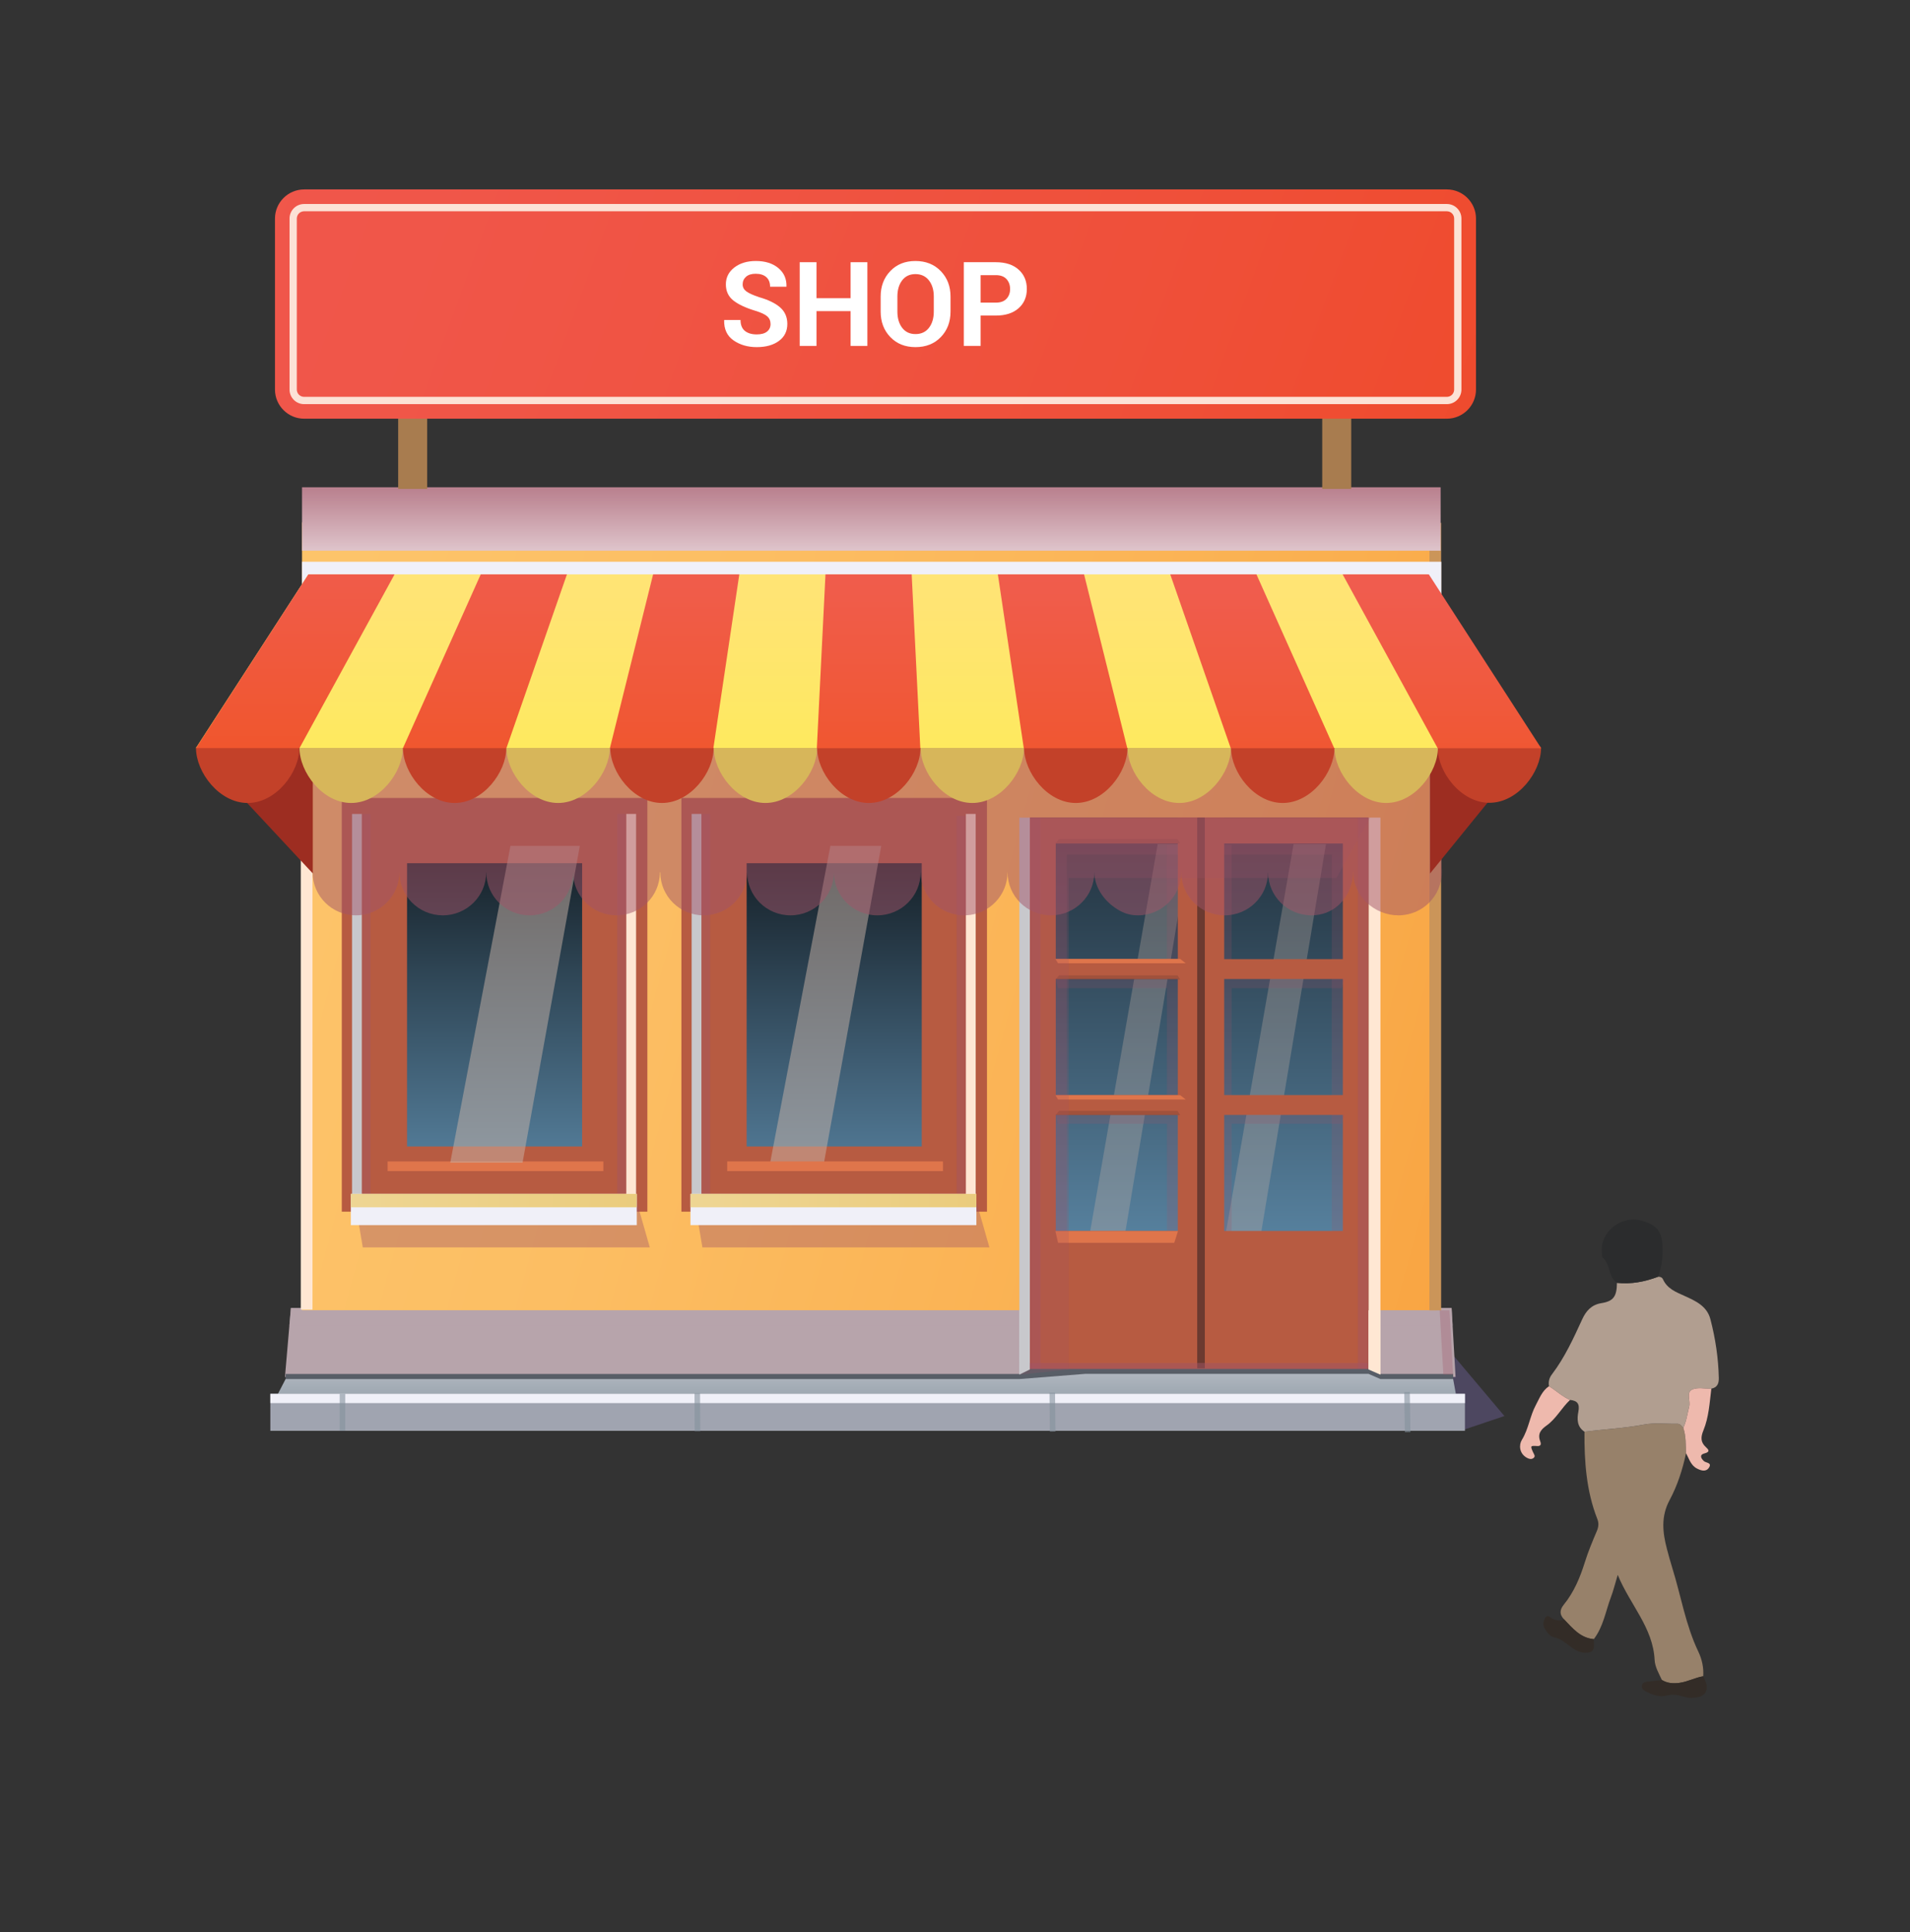 <?xml version="1.0" encoding="utf-8"?>
<!-- Generator: Adobe Illustrator 16.0.0, SVG Export Plug-In . SVG Version: 6.00 Build 0)  -->
<!DOCTYPE svg PUBLIC "-//W3C//DTD SVG 1.1//EN" "http://www.w3.org/Graphics/SVG/1.1/DTD/svg11.dtd">
<svg version="1.1" id="Layer_1" xmlns="http://www.w3.org/2000/svg" xmlns:xlink="http://www.w3.org/1999/xlink" x="0px" y="0px"
	 width="425px" height="430px" viewBox="0 0 425 430" enable-background="new 0 0 425 430" xml:space="preserve">
<rect x="0" y="0" width="425" height="430" fill="#333333" stroke="none"/>
<path fill="#C8C8CC" d="M214.98,258.534l-61.415,7.065l1.997,1.267l58.903,0.069l2.332-1.166L214.98,258.534z"/>
<path fill="#F0F0F8" d="M215.084,258.264h-60.083l0.562,8.603h58.957L215.084,258.264z"/>
<path fill="#84413B" d="M213.129,261.928l-56.175,0.002l-0.277-2.432h56.729L213.129,261.928z"/>
<path fill="#FFFFFF" d="M214.877,261.928h-59.664l0.102,1.43l59.442-0.023L214.877,261.928z"/>
<path opacity="0.4" fill="#C8C8CC" enable-background="new    " d="M155.452,265.6l-0.08-2.242l59.282-0.02l-0.119,2.262H155.452z"
	/>
<path opacity="0.4" fill="#7566A3" enable-background="new    " d="M322.615,300.711l-207.355-2.594l0.682,18.432l209.432,1.721
	l9.38-3.157L322.615,300.711z"/>
<path fill="#B7A4AB" stroke="#B7A4AB" stroke-width="1.017" stroke-miterlimit="10" d="M323.344,305.907H63.961l1.234-14.324
	h257.327L323.344,305.907z"/>
<path opacity="0.7" fill="#B7A4AB" stroke="#B7A4AB" stroke-width="1.017" stroke-miterlimit="10" enable-background="new    " d="
	M322.688,294.496l-0.166-2.913H65.195l-0.252,2.913H322.688z"/>
<linearGradient id="SVGID_1_" gradientUnits="userSpaceOnUse" x1="707.415" y1="-99.457" x2="257.242" y2="23.247" gradientTransform="matrix(1 0 0 -1 -273.5 170)">
	<stop  offset="0.129" style="stop-color:#F89E3A"/>
	<stop  offset="0.357" style="stop-color:#FAAF4F"/>
	<stop  offset="0.632" style="stop-color:#FCBE63"/>
	<stop  offset="0.821" style="stop-color:#FDC46A"/>
</linearGradient>
<path fill="url(#SVGID_1_)" d="M67.206,116.232h252.387v175.334H67.206V116.232z"/>
<linearGradient id="SVGID_2_" gradientUnits="userSpaceOnUse" x1="540.359" y1="-200.993" x2="540.359" y2="113.043" gradientTransform="matrix(1 0 0 -1 -273.5 170)">
	<stop  offset="0.1" style="stop-color:#7EBBE6"/>
	<stop  offset="0.239" style="stop-color:#6393B4"/>
	<stop  offset="0.523" style="stop-color:#2E4454"/>
	<stop  offset="0.721" style="stop-color:#0D1318"/>
	<stop  offset="0.815" style="stop-color:#000000"/>
</linearGradient>
<path fill="url(#SVGID_2_)" d="M229.159,181.948h75.397v122.725h-75.397V181.948z"/>
<path opacity="0.2" fill="#A15467" enable-background="new    " d="M296.329,190.176v106.268h-58.938V190.176H296.329z
	 M304.559,181.948H229.16v122.725h75.398V181.948z"/>
<path fill="#B75B41" d="M298.797,187.708v111.204H234.92V187.708H298.797z M304.559,181.948H229.16v122.725h75.398V181.948
	L304.559,181.948z"/>
<path opacity="0.3" fill="#CBB5A8" enable-background="new    " d="M272.803,274.094l15.043-86.266h7.201l-14.39,86.266H272.803z
	 M242.561,274.094l15.043-86.266h7.198l-14.388,86.266H242.561z"/>
<linearGradient id="SVGID_3_" gradientUnits="userSpaceOnUse" x1="383.551" y1="-144.822" x2="383.551" y2="1.612" gradientTransform="matrix(1 0 0 -1 -273.5 170)">
	<stop  offset="0.005" style="stop-color:#7EBBE6"/>
	<stop  offset="0.121" style="stop-color:#74ABD3"/>
	<stop  offset="0.355" style="stop-color:#5883A1"/>
	<stop  offset="0.684" style="stop-color:#2D4352"/>
	<stop  offset="1" style="stop-color:#000000"/>
</linearGradient>
<path fill="url(#SVGID_3_)" d="M83.312,184.829h53.476v77.55H83.312V184.829z"/>
<path opacity="0.2" fill="#A15467" enable-background="new    " d="M130.396,191.221v64.765H89.703v-64.765H130.396L130.396,191.221
	z M136.787,184.829H83.312v77.55h53.476L136.787,184.829L136.787,184.829L136.787,184.829z"/>
<path fill="none" stroke="#B75B41" stroke-width="14.518" stroke-miterlimit="10" d="M83.312,184.829h53.476v77.55H83.312V184.829z"
	/>
<path fill="#C8C8CC" d="M226.816,181.948h2.343v123.959h-2.343V181.948z"/>
<path opacity="0.4" fill="#A15467" enable-background="new    " d="M229.182,181.948h2.346v123.959h-2.346V181.948z
	 M302.152,181.948h2.343v123.959h-2.343V181.948z M137.317,181.124h1.956v84.458h-1.956V181.124z M80.484,181.124h1.956v84.61
	h-1.956V181.124z"/>
<path fill="#FFE7D3" d="M304.559,181.948h2.608v123.891h-2.608V181.948z"/>
<path opacity="0.4" fill="#A15467" enable-background="new    " d="M140.266,184.829h-0.98v87.387H79.823l0.904,5.375h63.863
	l-2.954-10.348L140.266,184.829z"/>
<path fill="#FFE7D3" d="M139.356,181.124h2.178v84.597h-2.178V181.124z"/>
<path fill="#C8C8CC" d="M78.33,181.124h2.177v84.597H78.33V181.124z"/>
<path fill="#F0F0F8" d="M78.065,265.671h63.627v6.956H78.065V265.671z"/>
<linearGradient id="SVGID_4_" gradientUnits="userSpaceOnUse" x1="341.224" y1="-96.24" x2="448.545" y2="-98.596" gradientTransform="matrix(1 0 0 -1 -273.5 170)">
	<stop  offset="0.005" style="stop-color:#EFD17F"/>
	<stop  offset="0.188" style="stop-color:#EDCD75"/>
	<stop  offset="0.684" style="stop-color:#E9C35E"/>
	<stop  offset="0.995" style="stop-color:#E7C055"/>
</linearGradient>
<path opacity="0.8" fill="url(#SVGID_4_)" enable-background="new    " d="M78.065,265.671h63.627v2.989H78.065V265.671z"/>
<path opacity="0.2" fill="#A15467" enable-background="new    " d="M274.063,219.916l24.446-0.001l0.826-2.198h-25.272v-29.75
	H259.66v29.75h-24.826l0.602,2.199l24.225-0.001v27.94l-24.826,0.002l0.602,2.199h24.225v26.514h14.402v-26.514h24.446l0.826-2.201
	l-25.272,0.002V219.916z"/>
<path fill="#585E67" d="M307.167,305.753l-2.646-1.153h-75.438l-2.268,1.153H63.549v3.97h259.795v-3.97H307.167z"/>
<path fill="#FFE7D3" d="M66.929,161.624h2.607v129.812h-2.607V161.624z"/>
<path fill="#CB9559" d="M318.066,116.354h2.607v175.231h-2.607V116.354z"/>
<linearGradient id="SVGID_5_" gradientUnits="userSpaceOnUse" x1="465.875" y1="-132.77" x2="465.875" y2="-151.325" gradientTransform="matrix(1 0 0 -1 -273.5 170)">
	<stop  offset="0" style="stop-color:#BBBFC8"/>
	<stop  offset="0.33" style="stop-color:#A3ACB5"/>
	<stop  offset="0.743" style="stop-color:#8C98A3"/>
	<stop  offset="1" style="stop-color:#83919C"/>
</linearGradient>
<path fill="url(#SVGID_5_)" d="M307.167,306.886l-2.646-1.153H241.43l-14.613,1.153h12.345H63.549l-3.396,6.562l264.445,0.274
	l-1.254-6.836H307.167z"/>
<path fill="#A0A4B0" d="M60.153,310.173h265.814v8.229H60.153V310.173z"/>
<path fill="#F0F0F8" d="M60.153,310.173h265.814v2.059H60.153V310.173z"/>
<g opacity="0.6">
	<path fill="#83919C" d="M75.585,310.173h1.234v8.229h-1.234V310.173z M155.77,310.027l0.045,8.457l-1.234,0.007l-0.046-8.457
		L155.77,310.027z M234.758,309.893l0.092,8.688l-1.234,0.013l-0.092-8.687L234.758,309.893z M313.702,309.774l0.139,8.915
		l-1.237,0.02l-0.14-8.915L313.702,309.774z"/>
</g>
<path opacity="0.3" fill="#A15467" enable-background="new    " d="M323.344,305.907h-2.175l-0.823-14.324h2.176L323.344,305.907z"
	/>
<path fill="#C8C8CC" d="M229.159,304.752l-2.343,1.155l-0.021-14.324h2.357L229.159,304.752z"/>
<path fill="#FFE7D3" d="M304.503,304.754l2.664,1.153l0.006-14.324h-2.67V304.754z"/>
<path fill="#DF754B" d="M86.246,258.453h48.009v2.146H86.246V258.453z"/>
<g>
	
		<linearGradient id="SVGID_6_" gradientUnits="userSpaceOnUse" x1="459.119" y1="-144.822" x2="459.119" y2="1.612" gradientTransform="matrix(1 0 0 -1 -273.5 170)">
		<stop  offset="0.005" style="stop-color:#7EBBE6"/>
		<stop  offset="0.163" style="stop-color:#6DA2C7"/>
		<stop  offset="0.508" style="stop-color:#426279"/>
		<stop  offset="1" style="stop-color:#000000"/>
	</linearGradient>
	<path fill="url(#SVGID_6_)" d="M158.88,184.829h53.477v77.55H158.88V184.829z"/>
	<path opacity="0.2" fill="#A15467" enable-background="new    " d="M205.965,191.221v64.765h-40.693v-64.765H205.965
		L205.965,191.221z M212.356,184.829H158.88v77.55h53.477L212.356,184.829L212.356,184.829z"/>
	<path fill="none" stroke="#B75B41" stroke-width="14.518" stroke-miterlimit="10" d="M158.88,184.829h53.477v77.55H158.88V184.829z
		"/>
</g>
<path opacity="0.5" fill="#CBB5A8" enable-background="new    " d="M171.372,258.739l13.399-70.498h11.316l-12.743,70.498H171.372z
	 M100.188,258.739l13.397-70.498h15.431l-12.743,70.498H100.188z"/>
<path opacity="0.4" fill="#A15467" enable-background="new    " d="M212.886,181.535h1.955v84.047h-1.955V181.535z M156.053,181.124
	h1.955v84.61h-1.955V181.124z"/>
<path opacity="0.4" fill="#A15467" enable-background="new    " d="M215.832,184.829h-0.979v87.387h-59.464l0.907,5.375h63.862
	l-2.953-10.348L215.832,184.829z"/>
<path fill="#FFE7D3" d="M214.925,181.124h2.179v84.597h-2.179V181.124z"/>
<path fill="#C8C8CC" d="M153.897,181.124h2.176v84.597h-2.176V181.124z"/>
<path fill="#F0F0F8" d="M153.636,265.671h63.622v6.956h-63.622L153.636,265.671z"/>
<linearGradient id="SVGID_7_" gradientUnits="userSpaceOnUse" x1="416.792" y1="-96.24" x2="524.107" y2="-98.596" gradientTransform="matrix(1 0 0 -1 -273.5 170)">
	<stop  offset="0.005" style="stop-color:#EFD17F"/>
	<stop  offset="0.188" style="stop-color:#EDCD75"/>
	<stop  offset="0.684" style="stop-color:#E9C35E"/>
	<stop  offset="0.995" style="stop-color:#E7C055"/>
</linearGradient>
<path opacity="0.8" fill="url(#SVGID_7_)" enable-background="new    " d="M153.635,265.671h63.623v2.989h-63.623V265.671z"/>
<path fill="#DF754B" d="M161.814,258.453h48.009v2.146h-48.009V258.453z"/>
<path fill="#B75B41" d="M267.977,181.948h4.422v117.604h-4.422V181.948z M262.079,181.948h4.421v117.604h-4.421V181.948z"/>
<path fill="#6B3A30" d="M266.391,181.948h1.696v122.541h-1.696V181.948z"/>
<path opacity="0.5" fill="#A15467" enable-background="new    " d="M229.139,303.313h75.2v1.377h-75.2V303.313z"/>
<g>
	<path fill="#B75B41" d="M270.6,243.684h30.619v4.42H270.6V243.684z M270.6,213.438h30.619v4.421H270.6V213.438z M270.6,183.195
		h30.619v4.423H270.6V183.195z"/>
</g>
<g>
	<path fill="#B75B41" d="M270.6,273.924v29.316l30.619,0.001V273.93L270.6,273.924z M233.564,298.818v4.422l30.621,0.001V273.93
		l-30.621-0.006V298.818z M233.564,243.684h30.621v4.42h-30.621V243.684z M233.564,213.438h30.621v4.421h-30.621V213.438z
		 M233.564,183.195h30.621v4.423h-30.621V183.195z"/>
</g>
<path fill="#DF754B" d="M261.291,276.563h-25.855l-0.602-2.611h27.285L261.291,276.563z M263.841,244.672h-28.405l-0.602-0.964
	h27.777L263.841,244.672z M263.841,214.359l-28.405,0.001l-0.602-0.964h27.777L263.841,214.359z"/>
<path opacity="0.3" fill="#6B3A30" enable-background="new    " d="M235.66,217.029h26.35l0.602,0.966h-27.777L235.66,217.029z
	 M235.66,247.205h26.35l0.602,0.965h-27.777L235.66,247.205z M235.66,186.719l26.35-0.001l0.602,0.965h-27.777L235.66,186.719z"/>
<path opacity="0.2" fill="#A15467" enable-background="new    " d="M304.88,181.948h-75.721v122.804l-2.343,1.155l10.99-1.155
	v-109.38h59.563L304.88,181.948z"/>
<path fill="#F0F0F8" d="M320.714,133.371l-253.508,0.411v-8.77h253.508V133.371z"/>
<g opacity="0.5">
	<path fill="#A15467" d="M320.773,193.073l-0.725-56.305H69.558v57.351c0,5.288,4.321,9.574,9.652,9.574
		c5.328,0,9.648-4.284,9.648-9.573v-0.018h0.023l-0.001,0.017c-0.001,2.473,0.963,4.848,2.686,6.621
		c1.825,1.891,4.34,2.957,6.968,2.953c5.328,0,9.651-4.284,9.651-9.573v-0.018h0.022v0.017c0,5.288,4.321,9.574,9.65,9.574
		s9.652-4.285,9.652-9.573l-0.001-0.018h0.022v0.017c0,5.288,4.322,9.574,9.651,9.574c5.331,0,9.651-4.285,9.651-9.573v-0.018h0.094
		l-0.002,0.017c0,5.288,4.323,9.574,9.652,9.574c5.331,0,9.653-4.285,9.653-9.573l-0.002-0.018h0.024l-0.001,0.017
		c0,5.288,4.323,9.574,9.652,9.574c5.328,0,9.65-4.285,9.65-9.573v-0.018v0.017c0,5.288,4.321,9.574,9.65,9.574
		c5.332,0,9.651-4.285,9.651-9.573v-0.018h0.024l-0.001,0.017c0,5.288,4.32,9.574,9.651,9.574c0.158,0,0.315-0.005,0.475-0.012
		c5.109-0.246,9.178-4.431,9.178-9.562v-0.018h0.022l-0.001,0.017c0,5.288,4.32,9.574,9.65,9.574s9.649-4.285,9.649-9.573v-0.018
		h0.024l-0.002,0.017c0,3.242,2.037,6.106,4.524,7.838c1.565,1.093,3.068,1.736,5.129,1.736c5.328,0,9.65-4.285,9.65-9.573
		l-0.001-0.018h0.023l-0.002,0.017c0,5.288,4.321,9.574,9.651,9.574s9.653-4.285,9.653-9.573l-0.002-0.018h0.023l-0.001,0.017
		c0,5.288,4.322,9.574,9.649,9.574c4.658,0,8.139-3.273,9.043-7.628c0.135-0.64,0.201-1.292,0.201-1.945v-0.018h0.045v0.017
		c0,5.288,4.729,9.574,10.06,9.574c5.332,0,9.653-4.285,9.653-9.573C320.832,193.77,320.814,193.42,320.773,193.073L320.773,193.073
		z"/>
</g>
<g>
	<path fill="#9D2D21" d="M43.61,166.479l25.998,0.252v27.641L43.61,166.479z M342.455,166.479l-24.252,0.252v27.641l22.656-27.893
		H342.455z"/>
	<path fill="#C34129" d="M66.606,166.447c0-5.396-0.027-6.538-6.377-6.539c-6.35,0-16.619,5.957-16.619,6.538
		c0,5.396,5.146,12.24,11.499,12.24C61.459,178.687,66.606,171.845,66.606,166.447z"/>
	<path fill="#D7B65A" d="M89.635,166.447c0-5.396-5.148-9.771-11.501-9.771c-6.348,0-11.497,4.372-11.497,9.771
		c0,5.397,5.149,12.239,11.497,12.239C84.486,178.687,89.635,171.845,89.635,166.447z"/>
	<path fill="#C34129" d="M112.662,166.447c0-5.396-5.15-9.771-11.501-9.771s-11.499,4.372-11.499,9.771
		c0,5.397,5.148,12.239,11.499,12.239S112.662,171.845,112.662,166.447z"/>
	<path fill="#D7B65A" d="M135.687,166.447c0-5.396-5.149-9.771-11.5-9.771s-11.5,4.372-11.5,9.771c0,5.397,5.149,12.239,11.5,12.239
		S135.687,171.845,135.687,166.447z"/>
	<path fill="#C34129" d="M158.797,166.447c0-5.396-5.149-9.771-11.501-9.771c-6.351,0-11.5,4.372-11.5,9.771
		c0,5.397,5.149,12.239,11.5,12.239C153.647,178.687,158.797,171.845,158.797,166.447z"/>
	<path fill="#D7B65A" d="M181.822,166.447c0-5.396-5.149-9.771-11.499-9.771c-6.352,0-11.5,4.372-11.5,9.771
		c0,5.397,5.148,12.239,11.5,12.239C176.673,178.687,181.822,171.845,181.822,166.447z"/>
	<path fill="#C34129" d="M204.82,166.447c0-5.396-5.148-9.771-11.498-9.771c-6.352,0-11.5,4.372-11.5,9.771
		c0,5.397,5.148,12.239,11.5,12.239C199.672,178.687,204.82,171.845,204.82,166.447z"/>
	<path fill="#D7B65A" d="M227.848,166.447c0-5.396-5.147-9.771-11.498-9.771c-6.352,0-11.502,4.372-11.502,9.771
		c0,5.397,5.151,12.239,11.502,12.239C222.7,178.686,227.848,171.845,227.848,166.447z"/>
	<path fill="#C34129" d="M250.873,166.447c0-5.396-5.148-9.771-11.501-9.771c-6.351,0-11.497,4.372-11.497,9.771
		c0,5.397,5.146,12.239,11.497,12.239C245.725,178.687,250.873,171.845,250.873,166.447z"/>
	<path fill="#D7B65A" d="M273.9,166.447c0-5.396-5.151-9.771-11.502-9.771s-11.5,4.372-11.5,9.771c0,5.397,5.149,12.239,11.5,12.239
		C268.749,178.687,273.9,171.845,273.9,166.447z"/>
	<path fill="#C34129" d="M296.925,166.447c0-5.396-5.149-9.771-11.5-9.771c-6.352,0-11.499,4.372-11.499,9.771
		c0,5.397,5.147,12.239,11.499,12.239C291.775,178.687,296.925,171.845,296.925,166.447z M342.907,166.406
		c0-0.46-8.382-6.456-14.729-6.456c-6.351-0.001-8.269,1.06-8.269,6.454c0,5.398,5.147,12.241,11.499,12.241
		C337.757,178.646,342.907,171.803,342.907,166.406L342.907,166.406z"/>
	<path fill="#D7B65A" d="M319.95,166.447c0-5.396-5.148-9.771-11.499-9.771c-6.352,0-11.5,4.372-11.5,9.771
		c0,5.397,5.148,12.239,11.5,12.239S319.95,171.845,319.95,166.447z"/>
	<g>
		
			<linearGradient id="SVGID_8_" gradientUnits="userSpaceOnUse" x1="466.533" y1="-14.02" x2="466.533" y2="64.714" gradientTransform="matrix(1 0 0 -1 -273.5 170)">
			<stop  offset="0.086" style="stop-color:#FDEB54"/>
			<stop  offset="0.311" style="stop-color:#FEE864"/>
			<stop  offset="0.621" style="stop-color:#FFE473"/>
			<stop  offset="0.872" style="stop-color:#FFE378"/>
		</linearGradient>
		<path fill="url(#SVGID_8_)" d="M342.455,166.428H43.61l25.001-38.614l248.924,0.002L342.455,166.428z"/>
	</g>
	<g>
		
			<linearGradient id="SVGID_9_" gradientUnits="userSpaceOnUse" x1="339.201" y1="52.233" x2="339.201" y2="-4.872" gradientTransform="matrix(1 0 0 -1 -273.5 170)">
			<stop  offset="0.065" style="stop-color:#F05C4E"/>
			<stop  offset="0.751" style="stop-color:#F05732"/>
			<stop  offset="0.976" style="stop-color:#F05528"/>
		</linearGradient>
		<path fill="url(#SVGID_9_)" d="M66.638,166.479H43.61l25.001-38.663h19.181L66.638,166.479z"/>
		
			<linearGradient id="SVGID_10_" gradientUnits="userSpaceOnUse" x1="381.404" y1="52.924" x2="381.404" y2="-6.024" gradientTransform="matrix(1 0 0 -1 -273.5 170)">
			<stop  offset="0.065" style="stop-color:#F05C4E"/>
			<stop  offset="0.257" style="stop-color:#F05B47"/>
			<stop  offset="0.7" style="stop-color:#F05835"/>
			<stop  offset="0.976" style="stop-color:#F05528"/>
		</linearGradient>
		<path fill="url(#SVGID_10_)" d="M112.687,166.486l-23.028-0.002l17.311-38.668h19.18L112.687,166.486z"/>
		
			<linearGradient id="SVGID_11_" gradientUnits="userSpaceOnUse" x1="423.607" y1="53.613" x2="423.607" y2="-7.169" gradientTransform="matrix(1 0 0 -1 -273.5 170)">
			<stop  offset="0.065" style="stop-color:#F05C4E"/>
			<stop  offset="0.257" style="stop-color:#F05C49"/>
			<stop  offset="0.677" style="stop-color:#F05837"/>
			<stop  offset="0.976" style="stop-color:#F05528"/>
		</linearGradient>
		<path fill="url(#SVGID_11_)" d="M158.736,166.487H135.71l9.615-38.671h19.181L158.736,166.487z"/>
		
			<linearGradient id="SVGID_12_" gradientUnits="userSpaceOnUse" x1="466.771" y1="54.305" x2="466.771" y2="-8.32" gradientTransform="matrix(1 0 0 -1 -273.5 170)">
			<stop  offset="0.065" style="stop-color:#F05C4E"/>
			<stop  offset="0.257" style="stop-color:#F05C4A"/>
			<stop  offset="0.666" style="stop-color:#F05838"/>
			<stop  offset="0.976" style="stop-color:#F05528"/>
		</linearGradient>
		<path fill="url(#SVGID_12_)" d="M204.784,166.493h-23.027l1.922-38.677h19.182L204.784,166.493z"/>
		
			<linearGradient id="SVGID_13_" gradientUnits="userSpaceOnUse" x1="509.935" y1="54.996" x2="509.935" y2="-9.47" gradientTransform="matrix(1 0 0 -1 -273.5 170)">
			<stop  offset="0.065" style="stop-color:#F05C4E"/>
			<stop  offset="0.257" style="stop-color:#F05C4B"/>
			<stop  offset="0.656" style="stop-color:#F05839"/>
			<stop  offset="0.976" style="stop-color:#F05528"/>
		</linearGradient>
		<path fill="url(#SVGID_13_)" d="M250.835,166.498h-23.028l-5.769-38.682h19.181L250.835,166.498z"/>
		
			<linearGradient id="SVGID_14_" gradientUnits="userSpaceOnUse" x1="552.139" y1="55.686" x2="552.139" y2="-10.621" gradientTransform="matrix(1 0 0 -1 -273.5 170)">
			<stop  offset="0.065" style="stop-color:#F05C4E"/>
			<stop  offset="0.257" style="stop-color:#F05C4D"/>
			<stop  offset="0.637" style="stop-color:#F0593B"/>
			<stop  offset="0.976" style="stop-color:#F05528"/>
		</linearGradient>
		<path fill="url(#SVGID_14_)" d="M296.885,166.503h-23.029l-13.461-38.687h19.182L296.885,166.503z"/>
		
			<linearGradient id="SVGID_15_" gradientUnits="userSpaceOnUse" x1="594.342" y1="56.377" x2="594.342" y2="-11.771" gradientTransform="matrix(1 0 0 -1 -273.5 170)">
			<stop  offset="0.257" style="stop-color:#F05C4E"/>
			<stop  offset="0.629" style="stop-color:#F0593C"/>
			<stop  offset="0.976" style="stop-color:#F05528"/>
		</linearGradient>
		<path fill="url(#SVGID_15_)" d="M342.936,166.507h-23.031l-21.153-38.691h19.183L342.936,166.507z"/>
	</g>
</g>
<linearGradient id="SVGID_16_" gradientUnits="userSpaceOnUse" x1="467.384" y1="33.155" x2="467.384" y2="77.055" gradientTransform="matrix(1 0 0 -1 -273.5 170)">
	<stop  offset="0.073" style="stop-color:#FFFFFF"/>
	<stop  offset="0.251" style="stop-color:#E8D5DA"/>
	<stop  offset="0.564" style="stop-color:#C2909C"/>
	<stop  offset="0.79" style="stop-color:#AA6576"/>
	<stop  offset="0.905" style="stop-color:#A15467"/>
</linearGradient>
<path fill="url(#SVGID_16_)" d="M67.206,108.431h253.354v14.115H67.206V108.431z"/>
<g>
	<path fill="#97816A" d="M354.639,364.76c2.135-2.775,2.629-6.223,3.827-9.383c0.535-1.411,0.892-2.894,1.499-4.915
		c2.762,6.688,7.85,11.719,8.21,18.915c0.078,1.597,0.959,3.027,1.622,4.479c1.211,0.726,2.463,0.82,3.88,0.638
		c1.86-0.24,3.489-1.172,5.31-1.47c0.137-1.929-0.277-3.79-1.088-5.486c-2.838-5.936-3.857-12.425-5.797-18.634
		c-0.424-1.386-0.818-2.779-1.181-4.183c-0.971-3.69-1.378-7.243,0.589-10.907c1.736-3.238,2.885-6.799,3.657-10.433
		c-0.077-1.889,0.017-3.798-0.604-5.627c-0.39-0.401-0.646-0.938-1.364-0.921c-2.456,0.058-4.979-0.275-7.358,0.17
		c-4.402,0.827-8.855,1.044-13.277,1.593c-0.043,6.625,0.403,13.181,2.863,19.437c0.366,0.931,0.279,1.755-0.115,2.688
		c-0.965,2.266-1.92,4.544-2.653,6.892c-1.07,3.42-2.418,6.678-4.694,9.473c-0.936,1.153-0.984,2.19,0.051,3.263
		C349.896,362.302,351.62,364.501,354.639,364.76L354.639,364.76z"/>
	<path fill="#B19E90" d="M352.563,318.596c4.422-0.549,8.875-0.766,13.276-1.593c2.38-0.445,4.902-0.112,7.358-0.17
		c0.719-0.018,0.976,0.52,1.365,0.921c0.699-1.515,0.899-3.16,1.302-4.755c0.325-1.288-0.73-3.116,0.659-3.781
		c1.187-0.563,2.828-0.168,4.271-0.196c1.325-0.257,1.69-1.138,1.663-2.385c-0.096-4.433-0.751-8.785-1.868-13.066
		c-0.769-2.953-3.323-4.084-5.758-5.187c-1.925-0.87-3.854-1.604-4.802-3.709c-0.186-0.407-0.619-0.596-1.104-0.555
		c-2.945,1.112-5.971,1.692-9.131,1.354c-0.04,3.019-0.756,4.082-3.463,4.516c-2.213,0.354-3.414,1.74-4.26,3.574
		c-1.954,4.254-3.891,8.518-6.748,12.271c-0.609,0.798-0.823,1.668-0.651,2.644c1.587,0.977,2.945,2.3,4.681,3.048
		c1.623,0.17,2.197,0.851,1.851,2.632C350.9,315.715,350.866,317.504,352.563,318.596L352.563,318.596z"/>
	<path fill="#2B2C2D" d="M359.796,285.475c3.16,0.338,6.187-0.24,9.131-1.354c0.872-2.186,1.099-4.461,0.992-6.794
		c-0.146-3.278-1.171-4.62-4.349-5.618c-4.701-1.479-9.631,2.366-9.133,7.127c0.039,0.359-0.006,0.861,0.205,1.042
		C358.379,281.372,357.825,284.136,359.796,285.475L359.796,285.475z"/>
	<path fill="#EEB9AD" d="M380.794,309.021c-1.44,0.028-3.084-0.366-4.271,0.196c-1.391,0.665-0.334,2.493-0.659,3.781
		c-0.401,1.595-0.603,3.24-1.302,4.755c0.619,1.829,0.526,3.738,0.604,5.627c0.688,1.239,1.044,2.712,2.461,3.43
		c0.977,0.499,2.059,0.789,2.693-0.3c0.609-1.047-0.713-0.955-1.164-1.36c-0.741-0.67-1.008-1.438,0.104-1.717
		c1.364-0.342,0.908-0.869,0.325-1.401c-1.228-1.113-1.149-2.268-0.56-3.709C380.244,315.358,380.406,312.161,380.794,309.021
		L380.794,309.021z M349.354,311.526c-1.733-0.748-3.092-2.071-4.68-3.048c-1.531,1.005-2.133,2.718-2.933,4.195
		c-1.316,2.437-1.593,5.293-3.104,7.743c-0.689,1.114-0.609,3.026,1.104,3.983c0.459,0.255,0.98,0.409,1.436,0.096
		c0.594-0.41,0.159-0.854-0.044-1.313c-0.641-1.438-0.62-1.494,0.894-1.393c1.055,0.072,0.849-0.65,0.678-1.101
		c-0.618-1.636,0.197-2.593,1.415-3.452C346.27,315.714,347.466,313.304,349.354,311.526L349.354,311.526z"/>
	<path fill="#332C27" d="M378.984,373.022c-1.818,0.298-3.447,1.229-5.309,1.47c-1.417,0.184-2.669,0.088-3.88-0.639
		c-1.073,0.123-2.146,0.242-3.219,0.368c-0.606,0.071-1.149,0.251-1.222,0.979c-0.057,0.598,0.365,0.914,0.813,1.16
		c1.484,0.813,3.074,1.372,4.754,0.938c1.271-0.326,2.406-0.128,3.594,0.229c0.609,0.181,1.264,0.316,1.896,0.306
		C379.706,377.775,380.629,376.027,378.984,373.022z M354.639,364.76c-3.019-0.259-4.742-2.458-6.628-4.415
		c-0.854,0.484-1.672,0.224-2.502-0.099c-0.528-0.206-1.069-1.114-1.632-0.269c-0.421,0.641-0.63,1.49-0.214,2.281
		c0.487,0.922,1.216,1.915,2.124,2.088c2.79,0.53,4.314,3.703,7.391,3.432C355.232,367.597,354.572,365.973,354.639,364.76
		L354.639,364.76z"/>
</g>
<g>
	<path fill="#A87C4F" d="M294.212,92.334h6.456v16.464h-6.456V92.334z M88.599,92.334h6.456v16.464h-6.456V92.334z"/>
	
		<linearGradient id="SVGID_17_" gradientUnits="userSpaceOnUse" x1="703.599" y1="16.14" x2="193.917" y2="202.855" gradientTransform="matrix(1 0 0 -1 -273.5 170)">
		<stop  offset="0.086" style="stop-color:#EE4723"/>
		<stop  offset="0.367" style="stop-color:#EF503A"/>
		<stop  offset="0.646" style="stop-color:#F05649"/>
		<stop  offset="0.872" style="stop-color:#F0584E"/>
	</linearGradient>
	<path fill="url(#SVGID_17_)" d="M328.427,86.694c0,3.563-2.915,6.479-6.479,6.479H67.665c-3.563,0-6.479-2.915-6.479-6.479V48.633
		c0-3.563,2.915-6.479,6.479-6.479h254.283c3.563,0,6.479,2.916,6.479,6.479V86.694z"/>
	<path fill="#FCE2D6" d="M321.948,47.014c0.893,0,1.618,0.727,1.618,1.62v38.061c0,0.893-0.727,1.619-1.618,1.619H67.665
		c-0.894-0.001-1.618-0.725-1.619-1.619V48.634c0-0.894,0.727-1.62,1.619-1.62H321.948z M321.948,45.395H67.665
		c-1.788,0.002-3.237,1.451-3.239,3.239v38.061c0.002,1.788,1.451,3.237,3.239,3.239h254.283c1.788-0.002,3.236-1.451,3.239-3.239
		V48.634C325.186,46.846,323.736,45.396,321.948,45.395z"/>
	<g>
		<path fill="#FFFFFF" d="M171.457,72.116c0-0.717-0.249-1.292-0.749-1.728c-0.498-0.435-1.375-0.844-2.629-1.228
			c-2.149-0.648-3.781-1.412-4.895-2.291c-1.113-0.878-1.669-2.077-1.669-3.595c0-1.527,0.627-2.774,1.881-3.743
			c1.254-0.968,2.853-1.452,4.798-1.452c2.064,0,3.725,0.521,4.983,1.561s1.866,2.405,1.823,4.094l-0.025,0.077h-3.621
			c0-0.93-0.281-1.644-0.844-2.143c-0.563-0.499-1.353-0.749-2.367-0.749c-0.922,0-1.634,0.222-2.137,0.666
			c-0.504,0.443-0.756,1.011-0.756,1.702c0,0.631,0.273,1.149,0.819,1.555s1.488,0.834,2.827,1.286
			c2.048,0.58,3.609,1.337,4.684,2.271c1.074,0.934,1.611,2.165,1.611,3.691c0,1.595-0.622,2.854-1.867,3.774
			c-1.246,0.921-2.892,1.382-4.939,1.382c-2.004,0-3.725-0.499-5.162-1.497c-1.438-0.998-2.135-2.486-2.092-4.465l0.025-0.077h3.621
			c0,1.101,0.324,1.911,0.973,2.431c0.647,0.521,1.526,0.78,2.635,0.78c0.998,0,1.76-0.209,2.284-0.627
			C171.194,73.375,171.457,72.815,171.457,72.116z"/>
		<path fill="#FFFFFF" d="M193.002,76.978h-3.735v-7.741h-7.587v7.741h-3.736V58.349h3.736v8.01h7.587v-8.01h3.735V76.978z"/>
		<path fill="#FFFFFF" d="M211.504,69.339c0,2.295-0.721,4.186-2.162,5.675c-1.442,1.488-3.318,2.232-5.631,2.232
			c-2.303,0-4.17-0.746-5.604-2.239s-2.149-3.382-2.149-5.668v-3.352c0-2.277,0.714-4.165,2.144-5.662
			c1.428-1.497,3.289-2.246,5.584-2.246c2.313,0,4.193,0.749,5.643,2.246c1.45,1.497,2.176,3.384,2.176,5.662V69.339z
			 M207.781,65.962c0-1.45-0.362-2.64-1.087-3.57c-0.726-0.93-1.729-1.395-3.008-1.395c-1.262,0-2.245,0.465-2.949,1.395
			c-0.703,0.93-1.055,2.12-1.055,3.57v3.377c0,1.476,0.354,2.679,1.062,3.608s1.697,1.395,2.968,1.395
			c1.28,0,2.277-0.465,2.994-1.395s1.075-2.132,1.075-3.608V65.962z"/>
		<path fill="#FFFFFF" d="M218.196,70.222v6.756h-3.736V58.349h7.127c2.141,0,3.826,0.546,5.054,1.638
			c1.229,1.092,1.843,2.529,1.843,4.312s-0.614,3.216-1.843,4.299c-1.228,1.083-2.913,1.625-5.054,1.625H218.196z M218.196,67.344
			h3.391c1.041,0,1.83-0.284,2.367-0.851s0.806-1.29,0.806-2.168c0-0.896-0.267-1.636-0.8-2.22
			c-0.533-0.584-1.324-0.876-2.373-0.876h-3.391V67.344z"/>
	</g>
</g>
</svg>
